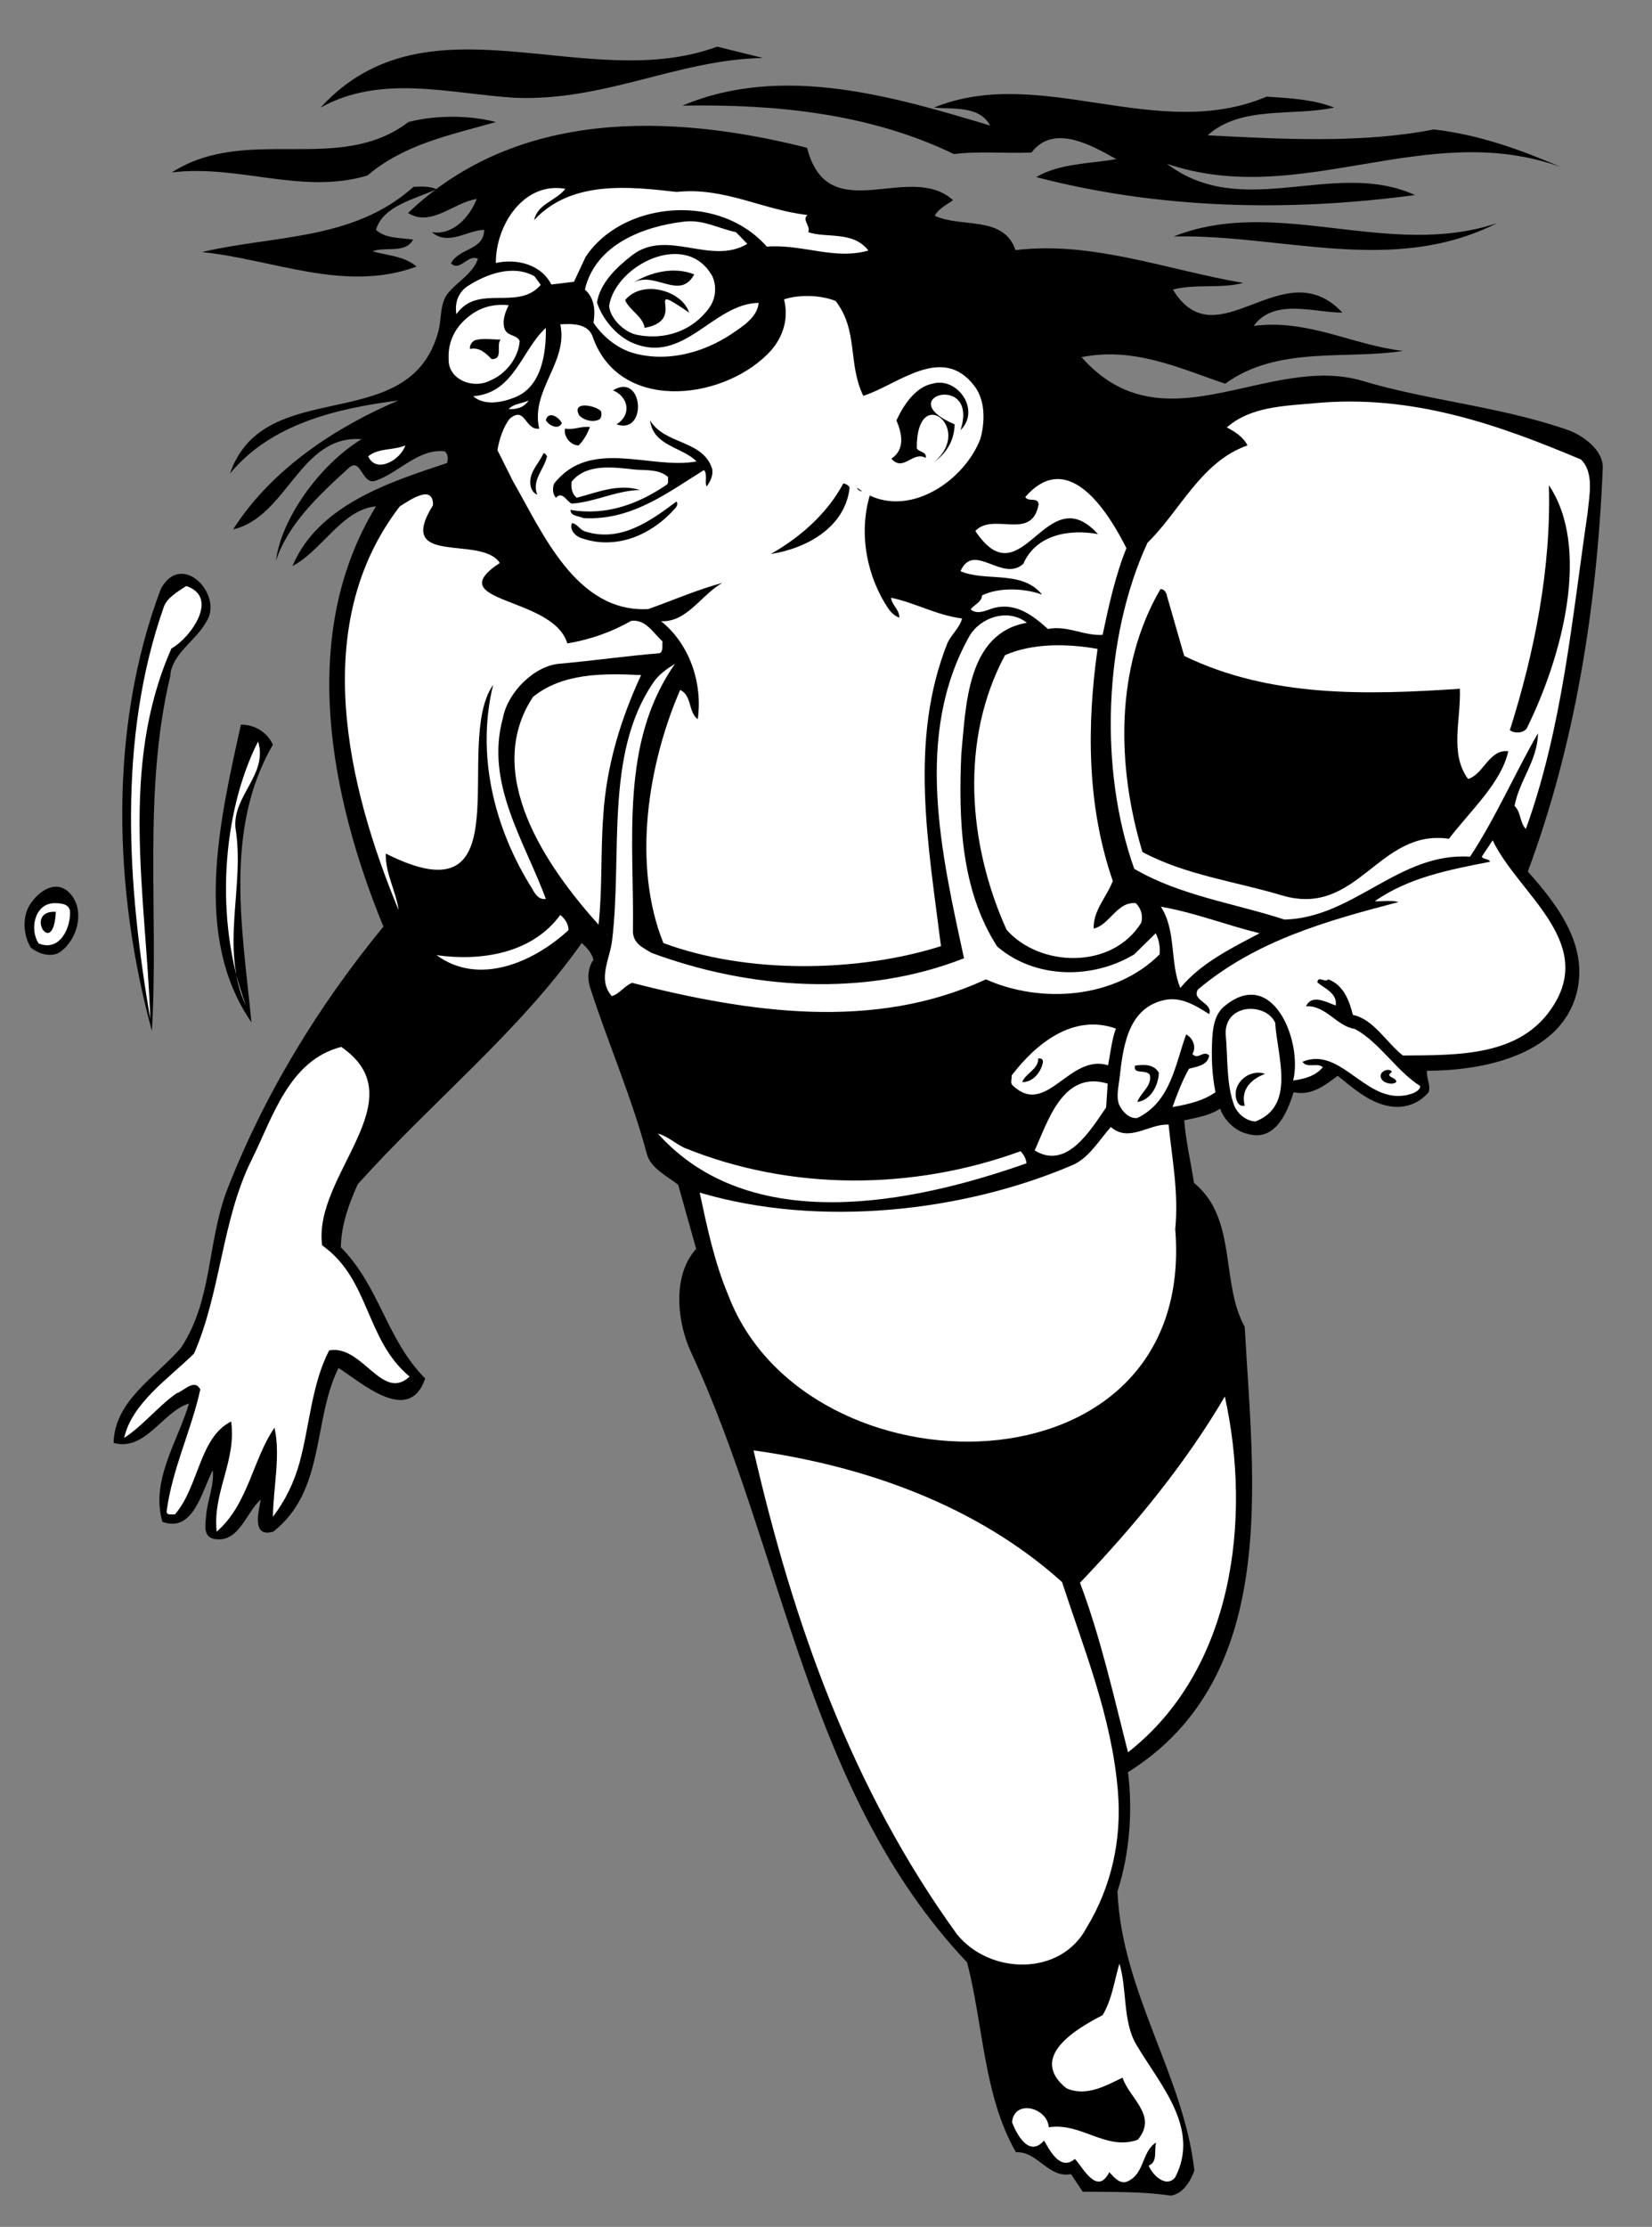 <?xml version="1.0" encoding="UTF-8" standalone="no"?>
<svg
   xmlns:dc="http://purl.org/dc/elements/1.1/"
   xmlns:cc="http://creativecommons.org/ns#"
   xmlns:rdf="http://www.w3.org/1999/02/22-rdf-syntax-ns#"
   xmlns:svg="http://www.w3.org/2000/svg"
   xmlns="http://www.w3.org/2000/svg"
   viewBox="0 0 564 760"
   height="760"
   width="564"
   xml:space="preserve"
   id="svg2"
   version="1.1"><rect x="0" y="0" width="564" height="760" fill="#808080" stroke="none"/><defs
     id="defs6" /><g
     transform="matrix(1.333,0,0,-1.333,0,760)"
     id="g10"><g
       transform="scale(0.1)"
       id="g12"><path
         id="path14"
         style="fill:#000000;fill-opacity:1;fill-rule:nonzero;stroke:none"
         d="m 1954,5553 c -217,-4 -404,-111 -634,-102 -167,10 -342,62 -499,-25 275,300 680,32 1016,156 l 117,-29" /><path
         id="path16"
         style="fill:#000000;fill-opacity:1;fill-rule:nonzero;stroke:none"
         d="m 2536,5380 c -28,52 -96,41 -144,46 273,111 571,-91 852,28 60,-4 120,-7 173,-28 -107,-23 -238,6 -324,-71 190,-10 397,-21 579,15 116,-13 225,-53 325,-96 -345,124 -666,-108 -1008,8 194,-148 429,14 635,-80 -328,-44 -660,-35 -970,46 59,35 135,34 205,46 -64,36 -161,91 -217,17 -65,-3 -135,4 -199,-4 -217,105 -460,128 -695,124 258,109 547,21 788,-51" /><path
         id="path18"
         style="fill:#000000;fill-opacity:1;fill-rule:nonzero;stroke:none"
         d="m 1270,5389 c -115,-33 -234,-56 -329,-137 -168,-50 -329,29 -501,8 192,123 428,-7 606,129 69,18 155,18 224,0" /><path
         id="path20"
         style="fill:#000000;fill-opacity:1;fill-rule:nonzero;stroke:none"
         d="m 2067,5323 c 54,-210 261,-33 374,-134 -13,-10 -37,-21 -47,-40 69,-32 176,2 207,-88 197,24 389,-51 583,-84 -56,-15 -124,-2 -180,-17 113,-186 283,103 434,-59 -72,0 -175,38 -227,-34 139,18 253,-49 382,-64 -144,-23 -321,14 -455,-84 -116,39 -233,95 -368,68 210,-238 475,9 717,-60 168,-51 355,-66 527,-126 39,-13 93,-52 91,-98 -15,-360 -72,-711 -192,-1033 77,-86 152,-186 127,-303 -36,-165 -237,-207 -385,-207 -3,-18 10,-35 4,-55 -28,-33 -69,-44 -109,-34 -47,11 -85,45 -124,76 -32,-24 -67,-52 -113,-42 -16,-53 -48,-129 -120,-106 -30,7 -58,35 -68,64 -27,-18 -60,-23 -92,-30 4,-53 17,-107 25,-160 112,-92 67,-254 130,-369 21,-390 93,-894 -299,-1140 13,-103 3,-213 -27,-305 11,-258 170,-472 197,-715 -10,-27 -29,-60 -61,-64 -73,11 -149,9 -225,10 l -30,45 c -59,-11 -85,59 -141,56 -83,145 -83,323 -125,486 -410,433 -467,1045 -707,1562 -35,75 -50,195 13,265 l -46,164 c -28,22 -70,42 -80,78 -39,146 -99,283 -145,425 -8,22 -7,53 8,73 -4,17 -17,31 -30,43 -162,-229 -386,-408 -574,-618 -22,-50 -42,-102 -43,-161 100,-101 116,-235 216,-336 -41,-120 -161,-12 -222,27 -67,-135 -33,-314 -167,-419 -57,-17 -37,54 -32,82 -37,-31 -55,-111 -118,-101 -31,5 -24,37 -22,60 3,39 21,77 17,116 -28,-52 -49,-161 -129,-132 -31,105 39,205 68,303 -68,-21 -111,-123 -193,-101 2,108 108,169 172,243 80,119 68,266 116,398 95,247 236,478 403,681 -137,334 -219,749 -19,1076 -87,-8 -138,-113 -214,-153 66,157 249,215 396,264 3,10 3,23 -6,30 -68,7 -116,-54 -176,-75 -37,-14 -37,62 -70,32 -76,-69 -156,-144 -186,-237 12,103 108,243 219,311 -158,12 -190,-199 -329,-231 101,158 268,264 423,330 -156,-20 -325,-59 -431,-187 89,257 461,90 534,365 9,34 2,73 28,101 24,27 62,49 73,84 -27,12 -45,-34 -69,-12 20,40 85,33 85,86 -43,-1 -92,-42 -134,-6 54,-9 97,39 115,85 -60,-9 -116,-73 -176,-36 279,267 674,255 1022,167" /><path
         id="path22"
         style="fill:#ffffff;fill-opacity:1;fill-rule:nonzero;stroke:none"
         d="m 1733,5210 c 122,13 220,-46 335,-59 -15,-13 9,-28 2,-44 46,-16 115,4 154,-47 -87,-25 -169,17 -260,10 -79,89 -206,112 -316,79 -56,-17 -112,-51 -148,-105 l -30,-64 -58,-7 c -26,52 -90,67 -142,55 -1,95 70,209 178,190 -24,-31 -71,-38 -80,-80 96,104 249,85 365,72" /><path
         id="path24"
         style="fill:#000000;fill-opacity:1;fill-rule:nonzero;stroke:none"
         d="m 1118,5217 c -56,-26 -137,-42 -155,-104 25,-23 62,-20 95,-25 -20,-37 -70,-17 -104,-30 39,-11 81,-12 113,-39 -183,-68 -369,19 -550,37 187,44 388,29 542,167 20,1 42,2 59,-6" /><path
         id="path26"
         style="fill:#000000;fill-opacity:1;fill-rule:nonzero;stroke:none"
         d="m 3834,5130 c -268,-135 -550,-28 -828,-34 265,105 549,-59 828,34" /><path
         id="path28"
         style="fill:#ffffff;fill-opacity:1;fill-rule:nonzero;stroke:none"
         d="m 1885,5107 29,-30 c -94,-56 -205,40 -295,-29 -40,-31 -82,-71 -90,-121 13,-41 49,-85 90,-103 133,-58 206,100 324,102 -3,-37 -42,-61 -70,-80 -72,-48 -169,-75 -259,-46 -37,13 -71,41 -94,75 5,31 3,63 -22,85 27,116 151,162 254,174 49,6 89,-18 133,-27" /><path
         id="path30"
         style="fill:#ffffff;fill-opacity:1;fill-rule:nonzero;stroke:none"
         d="m 1825,4993 c 11,-26 8,-56 -8,-79 -43,-60 -114,-84 -185,-70 -32,6 -69,41 -72,74 16,105 199,197 265,75" /><path
         id="path32"
         style="fill:#ffffff;fill-opacity:1;fill-rule:nonzero;stroke:none"
         d="m 1385,4972 c -59,-68 -161,4 -216,-75 -5,27 4,56 29,72 48,31 116,56 171,25 l 16,-22" /><path
         id="path34"
         style="fill:#000000;fill-opacity:1;fill-rule:nonzero;stroke:none"
         d="m 1778,4999 c -37,-69 -102,11 -157,-22 43,27 104,43 157,22" /><path
         id="path36"
         style="fill:#000000;fill-opacity:1;fill-rule:nonzero;stroke:none"
         d="m 1765,4901 c -127,87 2,-18 -114,-39 -4,29 -39,45 -50,71 23,28 62,34 97,24 27,-7 58,-27 67,-56" /><path
         id="path38"
         style="fill:#ffffff;fill-opacity:1;fill-rule:nonzero;stroke:none"
         d="m 2140,4931 c 59,-76 31,-161 71,-243 87,27 201,134 284,26 29,-37 28,-92 16,-136 -44,-115 -201,-216 -316,-125 5,-16 27,-5 33,-19 -30,-100 -7,-211 48,-292 7,-10 17,-18 27,-22 2,19 -19,32 -21,51 60,-12 117,-45 182,-53 -5,-22 -27,-41 -37,-62 -100,-249 -49,-520 -17,-777 -215,-68 -499,-71 -711,8 -81,202 -39,459 43,648 31,-15 20,-56 45,-75 13,91 -20,192 -94,251 67,-3 102,67 157,98 -64,-17 -127,-45 -190,-67 -185,-10 -272,199 -346,327 l -40,80 c 5,29 15,59 31,80 41,35 39,-30 76,-25 -23,98 75,170 54,267 31,2 69,2 82,-29 66,-196 327,-167 447,-49 38,36 58,88 44,142 40,13 94,11 132,-4" /><path
         id="path40"
         style="fill:#ffffff;fill-opacity:1;fill-rule:nonzero;stroke:none"
         d="m 1303,4920 c -9,-17 -18,-41 -10,-62 8,-18 31,-13 38,-30 -3,-42 -35,-84 -74,-100 -43,-24 -110,0 -108,55 -2,45 18,83 54,110 28,22 62,31 100,27" /><path
         id="path42"
         style="fill:#ffffff;fill-opacity:1;fill-rule:nonzero;stroke:none"
         d="m 1316,4683 c -31,-12 -76,-21 -104,4 105,8 123,117 186,175 1,-66 -11,-153 -82,-179" /><path
         id="path44"
         style="fill:#000000;fill-opacity:1;fill-rule:nonzero;stroke:none"
         d="m 1282,4832 c -12,-15 8,-51 -23,-50 -15,16 -32,31 -55,26 -2,6 3,20 15,23 20,5 41,1 63,1" /><path
         id="path46"
         style="fill:#000000;fill-opacity:1;fill-rule:nonzero;stroke:none"
         d="m 2460,4600 c 49,150 -180,85 -15,15 -1,-41 -20,-73 -52,-96 102,86 -46,203 -45,35 5,-11 26,-8 23,-25 -33,19 -57,-37 -88,-2 37,25 26,67 13,98 17,38 49,86 92,94 63,19 125,-67 72,-119" /><path
         id="path48"
         style="fill:#000000;fill-opacity:1;fill-rule:nonzero;stroke:none"
         d="m 1579,4615 c 40,25 30,71 -9,87 78,48 89,-115 9,-87" /><path
         id="path50"
         style="fill:#ffffff;fill-opacity:1;fill-rule:nonzero;stroke:none"
         d="m 1354,4676 c -12,-18 -31,-23 -51,-22 12,14 34,14 51,22" /><path
         id="path52"
         style="fill:#ffffff;fill-opacity:1;fill-rule:nonzero;stroke:none"
         d="m 4049,4525 c 35,-34 21,-94 17,-138 -40,-271 -64,-547 -158,-808 -16,16 -12,43 -29,59 12,65 59,116 60,186 -60,-104 -108,-216 -174,-316 -182,12 -297,-156 -475,-161 -129,42 -267,61 -385,130 -91,255 -78,593 34,835 82,79 137,208 256,249 -10,21 -33,36 -53,46 60,53 145,55 224,62 250,24 472,-55 683,-144" /><path
         id="path54"
         style="fill:#000000;fill-opacity:1;fill-rule:nonzero;stroke:none"
         d="m 1539,4649 c 3,-8 1,-16 -3,-21 -17,-9 -39,-3 -52,9 -22,39 40,27 55,12" /><path
         id="path56"
         style="fill:#000000;fill-opacity:1;fill-rule:nonzero;stroke:none"
         d="m 1439,4618 c -9,-19 -35,-5 -41,8 7,25 34,7 41,-8" /><path
         id="path58"
         style="fill:#000000;fill-opacity:1;fill-rule:nonzero;stroke:none"
         d="m 1824,4501 c 3,-18 -5,-32 -14,-45 -6,9 3,31 -7,42 -96,-60 -187,-130 -309,-123 -12,6 -32,4 -33,21 93,-16 175,16 246,64 7,5 3,13 4,20 -22,20 -54,17 -83,19 -55,6 -126,17 -164,-31 -2,-16 1,-31 13,-41 51,13 105,37 162,20 -63,-2 -115,-31 -175,-35 -13,6 -24,33 -40,15 -9,9 -9,25 -5,36 93,119 248,35 365,57 -36,37 -111,39 -119,105 38,-63 135,-49 159,-124" /><path
         id="path60"
         style="fill:#000000;fill-opacity:1;fill-rule:nonzero;stroke:none"
         d="m 1511,4608 c -7,-17 -15,-33 -29,-47 -21,0 -39,23 -35,43 23,-4 41,7 64,4" /><path
         id="path62"
         style="fill:#ffffff;fill-opacity:1;fill-rule:nonzero;stroke:none"
         d="m 943,4533 c 26,22 65,15 95,28 -11,-36 -74,-74 -95,-28" /><path
         id="path64"
         style="fill:#000000;fill-opacity:1;fill-rule:nonzero;stroke:none"
         d="m 1401,4533 c -7,-33 -40,-61 -25,-98 -13,5 -18,19 -18,32 0,29 23,49 34,74 4,0 7,-4 9,-8" /><path
         id="path66"
         style="fill:#ffffff;fill-opacity:1;fill-rule:nonzero;stroke:none"
         d="m 2885,4298 c -28,-69 -45,-146 -61,-222 -48,-3 -91,25 -140,15 -39,35 -82,68 -138,54 -18,-5 -42,-19 -60,-4 8,12 29,19 29,36 43,21 108,19 154,2 -52,64 -144,32 -209,60 34,77 107,-30 161,19 33,76 120,89 191,76 -134,148 -194,-172 -314,8 46,49 145,-27 162,68 -1,20 -27,5 -34,19 114,131 219,-52 259,-131" /><path
         id="path68"
         style="fill:#000000;fill-opacity:1;fill-rule:nonzero;stroke:none"
         d="m 3910,3836 c -10,-12 -31,-13 -43,-4 64,202 106,416 100,627 107,-159 36,-435 -57,-623" /><path
         id="path70"
         style="fill:#000000;fill-opacity:1;fill-rule:nonzero;stroke:none"
         d="m 2176,4453 c -11,-102 -111,-156 -202,-170 76,43 145,104 186,181 6,-2 13,-4 16,-11" /><path
         id="path72"
         style="fill:#ffffff;fill-opacity:1;fill-rule:nonzero;stroke:none"
         d="m 1109,4408 c -99,-159 125,-75 171,-148 -156,-103 137,-84 173,-206 59,10 113,29 164,58 37,4 55,-30 80,-53 -2,-10 3,-23 -7,-30 -87,-7 -168,-19 -258,-27 -65,-6 -132,-74 -144,-139 -46,-167 55,-314 110,-463 -18,-3 -28,13 -35,26 -97,154 -144,342 -100,522 -106,-152 85,-613 -275,-432 -1,-52 26,-95 33,-145 -132,318 -230,732 3,1034 24,15 86,59 85,3" /><path
         id="path74"
         style="fill:#000000;fill-opacity:1;fill-rule:nonzero;stroke:none"
         d="m 1731,4402 c -61,-70 -151,-109 -240,-79 -15,4 -34,21 -26,39 13,-1 20,-17 33,-21 90,-29 166,25 234,76 5,-3 2,-11 -1,-15" /><path
         id="path76"
         style="fill:#000000;fill-opacity:1;fill-rule:nonzero;stroke:none"
         d="m 528,4109 c -26,-48 -89,-82 -92,-139 -71,-298 -29,-605 -47,-908 -97,356 -113,771 23,1132 54,99 162,-17 116,-85" /><path
         id="path78"
         style="fill:#ffffff;fill-opacity:1;fill-rule:nonzero;stroke:none"
         d="m 439,4041 c -134,-303 -65,-632 -54,-949 -59,342 -84,717 34,1054 8,25 37,41 58,55 85,-28 13,-131 -38,-160" /><path
         id="path80"
         style="fill:#000000;fill-opacity:1;fill-rule:nonzero;stroke:none"
         d="m 2989,4175 44,-153 c 220,-107 469,-100 706,-84 3,-79 -27,-166 21,-231 40,12 54,77 103,71 -18,-81 -97,-152 -152,-224 -182,26 -233,-203 -428,-145 -120,36 -247,52 -357,111 -66,219 -71,472 46,673 10,1 16,-10 17,-18" /><path
         id="path82"
         style="fill:#ffffff;fill-opacity:1;fill-rule:nonzero;stroke:none"
         d="m 2630,4107 c -154,-27 -156,-213 -168,-337 -7,-165 -2,-346 92,-492 98,-84 245,-84 351,-20 l 55,54 c 8,-16 12,-35 10,-54 -114,-114 -304,-127 -445,-64 -286,-133 -609,-85 -906,-9 -19,-7 -32,-28 -52,-34 -38,43 -4,96 1,145 26,221 -19,474 104,656 14,22 36,37 57,50 -143,-203 -104,-458 -108,-687 2,-31 27,-40 47,-53 251,-93 545,-115 801,-14 -58,268 -129,571 14,825 28,48 99,72 147,34" /><path
         id="path84"
         style="fill:#ffffff;fill-opacity:1;fill-rule:nonzero;stroke:none"
         d="m 2811,4040 c -28,-198 -27,-403 39,-594 -15,-41 -50,-74 -49,-122 41,9 60,70 108,65 13,-13 19,-31 14,-50 -75,-121 -261,-114 -345,-18 -99,219 -120,487 -4,703 70,31 160,30 237,16" /><path
         id="path86"
         style="fill:#ffffff;fill-opacity:1;fill-rule:nonzero;stroke:none"
         d="m 1642,3973 c -52,-112 -89,-232 -97,-361 -7,-93 -2,-188 -12,-278 -136,151 -297,387 -168,583 75,61 178,61 277,56" /><path
         id="path88"
         style="fill:#000000;fill-opacity:1;fill-rule:nonzero;stroke:none"
         d="m 699,3795 c -126,-217 -78,-475 -55,-711 -151,218 -82,514 -27,762 34,1 67,-19 82,-51" /><path
         id="path90"
         style="fill:#ffffff;fill-opacity:1;fill-rule:nonzero;stroke:none"
         d="m 661,3803 c 26,-84 -65,-138 -58,-221 25,-152 -41,-306 27,-456 -82,219 -61,496 31,677" /><path
         id="path92"
         style="fill:#ffffff;fill-opacity:1;fill-rule:nonzero;stroke:none"
         d="m 3978,3126 c -82,-129 -239,-126 -385,-127 -43,34 -75,93 -128,104 -9,35 -23,76 -63,91 -9,-10 -26,11 -28,-8 18,-15 52,-28 47,-59 -25,9 -61,30 -76,-2 51,3 78,-51 125,-58 63,-34 106,-107 167,-146 2,-8 -11,-16 -19,-19 -115,-41 -179,124 -282,81 11,-18 38,-1 52,-14 -19,-23 -48,-30 -76,-34 25,100 -54,300 -182,185 -19,-21 -23,-47 -25,-74 -3,-48 -1,-96 8,-141 -33,-23 -71,-31 -110,-38 12,34 25,67 42,98 20,6 48,8 52,34 -15,15 -29,-13 -43,4 11,18 1,41 -16,50 -28,-76 -39,-172 -125,-214 -19,-2 -34,12 -43,27 -13,20 -6,48 -3,72 9,78 19,179 111,202 45,12 84,-13 119,-35 10,30 -46,34 -29,63 150,126 331,176 514,224 -19,5 -41,1 -61,2 87,61 192,81 295,101 -1,8 -16,5 -21,13 l 28,42 c 64,-135 262,-257 155,-424" /><path
         id="path94"
         style="fill:#000000;fill-opacity:1;fill-rule:nonzero;stroke:none"
         d="m 182,3411 c 36,-44 16,-118 -31,-149 -24,-12 -53,-2 -72,13 -17,28 -22,68 -8,100 18,38 72,83 111,36" /><path
         id="path96"
         style="fill:#ffffff;fill-opacity:1;fill-rule:nonzero;stroke:none"
         d="m 179,3371 c 4,-42 -25,-108 -80,-85 -23,34 -12,100 38,103 16,0 37,0 42,-18" /><path
         id="path98"
         style="fill:#ffffff;fill-opacity:1;fill-rule:nonzero;stroke:none"
         d="m 3226,3312 c -72,-38 -150,-76 -203,-140 -27,64 -10,148 -50,208 87,-15 167,-47 253,-68" /><path
         id="path100"
         style="fill:#000000;fill-opacity:1;fill-rule:nonzero;stroke:none"
         d="m 143,3367 c -6,-124 -84,4 0,0" /><path
         id="path102"
         style="fill:#ffffff;fill-opacity:1;fill-rule:nonzero;stroke:none"
         d="m 1456,3320 c -89,-82 -229,-144 -338,-64 112,-16 244,3 317,103 12,-10 21,-23 21,-39" /><path
         id="path104"
         style="fill:#ffffff;fill-opacity:1;fill-rule:nonzero;stroke:none"
         d="m 3266,3083 c 5,-85 54,-213 -51,-253 -24,2 -45,19 -54,41 -21,56 -16,124 -22,184 -1,78 103,80 127,28" /><path
         id="path106"
         style="fill:#ffffff;fill-opacity:1;fill-rule:nonzero;stroke:none"
         d="m 2858,3068 c -10,-27 -14,-62 -20,-94 -100,31 -158,-135 -245,-51 -6,6 -1,17 -2,25 62,81 157,159 267,120" /><path
         id="path108"
         style="fill:#ffffff;fill-opacity:1;fill-rule:nonzero;stroke:none"
         d="m 825,2513 c 123,-87 110,-241 224,-336 -70,-66 -121,83 -206,67 -45,-87 -50,-193 -76,-288 -14,-50 -36,-96 -68,-138 1,76 20,158 4,228 -56,-81 -67,-196 -148,-266 -11,101 51,180 37,282 -82,-41 -82,-166 -144,-238 -8,1 -23,-4 -21,10 15,109 63,205 86,310 -15,29 -42,-4 -61,-10 -47,-33 -86,-83 -134,-114 20,89 113,151 179,216 69,158 71,343 148,497 53,106 95,254 229,288 196,-135 -73,-327 -49,-508" /><path
         id="path110"
         style="fill:#000000;fill-opacity:1;fill-rule:nonzero;stroke:none"
         d="m 2671,2981 c -5,-25 -26,-51 -53,-50 9,23 42,33 41,60 7,2 13,-1 12,-10" /><path
         id="path112"
         style="fill:#000000;fill-opacity:1;fill-rule:nonzero;stroke:none"
         d="m 2968,2955 c -1,-32 -20,-70 -55,-75 8,24 38,41 32,69 -9,16 -44,0 -38,24 20,3 48,5 61,-18" /><path
         id="path114"
         style="fill:#000000;fill-opacity:1;fill-rule:nonzero;stroke:none"
         d="m 3565,2957 c -21,-14 13,-13 11,-26 -8,-7 -22,-4 -31,1 -8,5 -13,16 -5,24 6,6 20,10 25,1" /><path
         id="path116"
         style="fill:#000000;fill-opacity:1;fill-rule:nonzero;stroke:none"
         d="m 3240,2952 c -35,-13 -63,-40 -52,-81 -11,-4 -18,5 -21,14 -13,43 33,81 73,67" /><path
         id="path118"
         style="fill:#ffffff;fill-opacity:1;fill-rule:nonzero;stroke:none"
         d="m 2837,2927 -4,-61 c -40,-58 -101,-161 -183,-110 34,74 72,206 187,171" /><path
         id="path120"
         style="fill:#ffffff;fill-opacity:1;fill-rule:nonzero;stroke:none"
         d="m 2993,2822 c 9,-89 26,-173 17,-268 56,-695 -946,-693 -1145,-168 -35,83 -54,173 -73,262 307,-91 677,-49 956,71 41,18 67,63 97,97 47,-41 98,9 148,6" /><path
         id="path122"
         style="fill:#ffffff;fill-opacity:1;fill-rule:nonzero;stroke:none"
         d="m 1752,2763 c 272,-111 585,-110 862,-9 8,-9 14,-19 15,-31 -295,-104 -708,-187 -944,76 24,-6 44,-25 67,-36" /><path
         id="path124"
         style="fill:#ffffff;fill-opacity:1;fill-rule:nonzero;stroke:none"
         d="m 2889,1215 c -37,145 -70,294 -123,434 144,151 272,308 371,477 69,-313 23,-699 -248,-911" /><path
         id="path126"
         style="fill:#ffffff;fill-opacity:1;fill-rule:nonzero;stroke:none"
         d="m 2720,1651 c 57,-174 127,-345 143,-534 11,-128 -18,-249 -80,-351 -66,-125 -248,-121 -332,-17 -270,373 -419,797 -521,1239 286,-40 572,-141 790,-337" /><path
         id="path128"
         style="fill:#ffffff;fill-opacity:1;fill-rule:nonzero;stroke:none"
         d="m 2910,467 c 60,-102 165,-214 100,-340 -23,-29 -59,6 -68,30 24,9 13,39 19,59 -37,-23 -29,-79 -72,-99 -19,-10 -35,9 -48,23 -31,-62 -68,13 -88,34 -37,-32 -64,21 -79,47 -39,-45 -71,18 -82,47 6,60 91,37 94,-13 84,13 146,-61 228,-32 52,62 -21,105 -39,159 -42,-20 -93,-50 -144,-27 -99,80 27,153 93,187 24,40 30,88 43,132 20,-65 8,-147 43,-207" /></g></g></svg>
